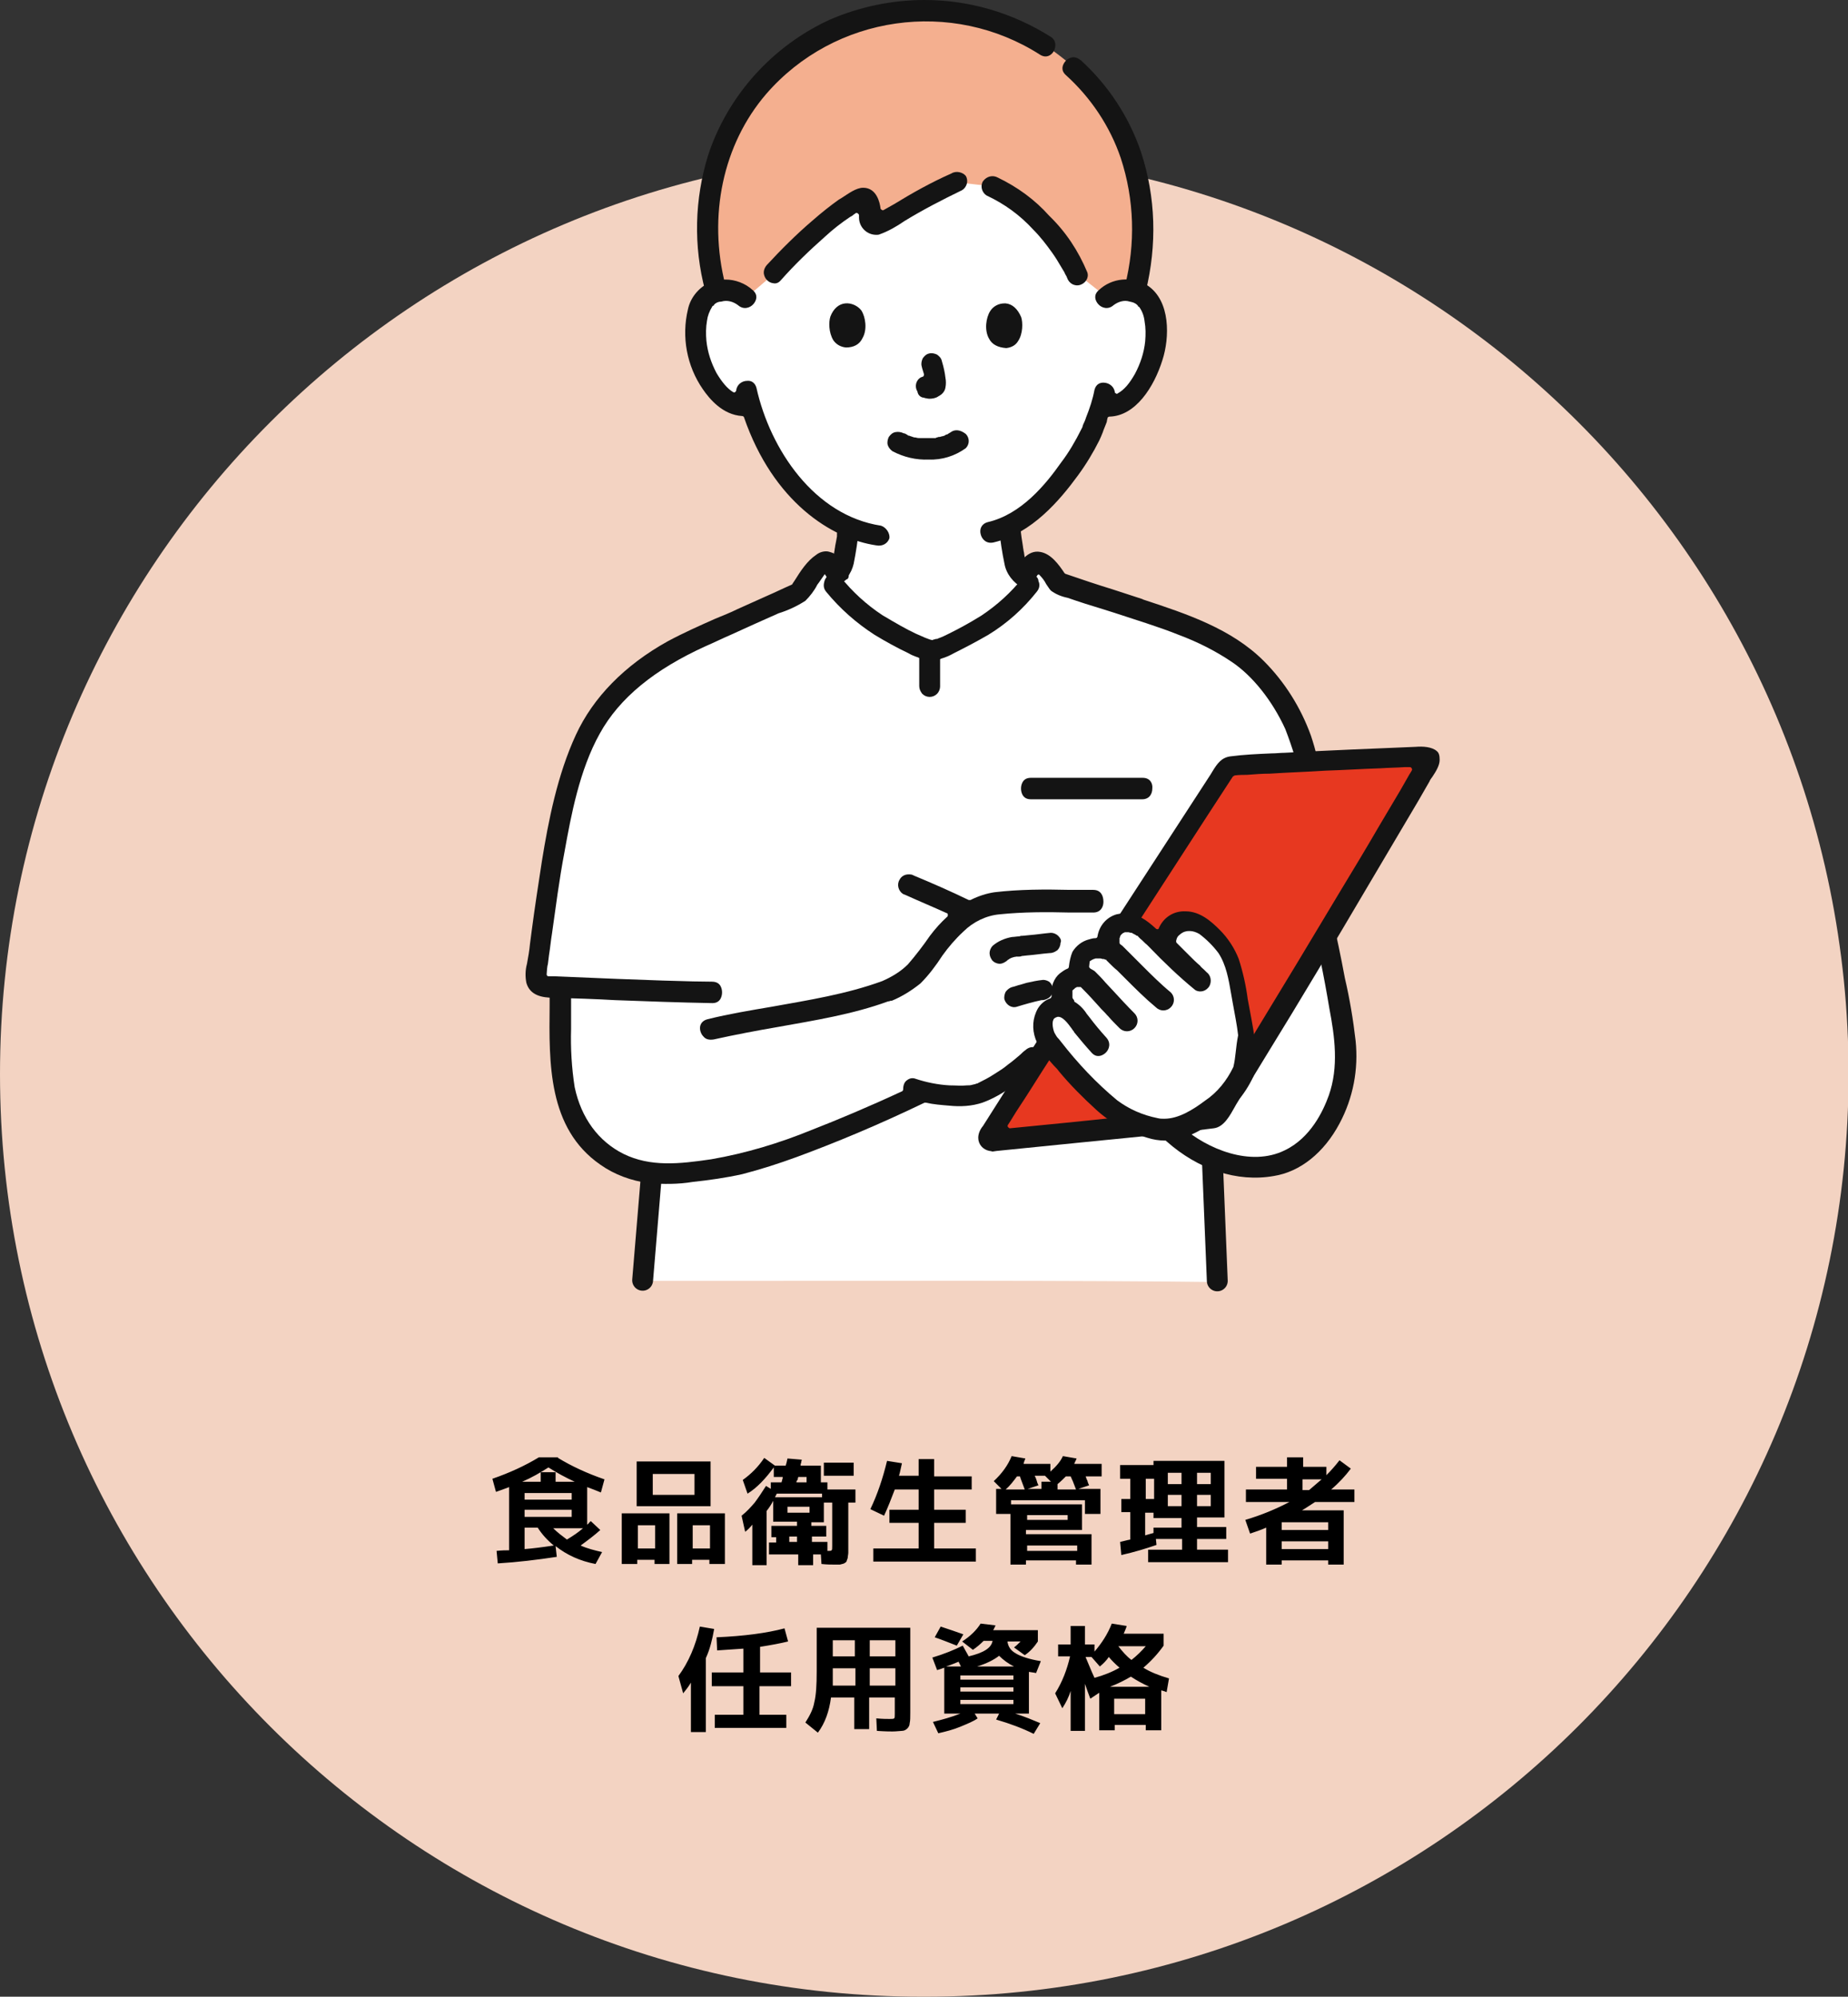 <svg id="レイヤー_1" xmlns="http://www.w3.org/2000/svg" viewBox="0 0 310 335"><rect x="0" y="0" width="310" height="335" fill="#333333" stroke="none"/><style>.st1{fill:#fff}.st2{fill:#141414}.st3{fill:none;stroke:#141414;stroke-width:3.5;stroke-linecap:round;stroke-linejoin:round;stroke-miterlimit:10}</style><path d="M155.2 335h-.5C69.3 335 0 265.7 0 180.2 0 94.8 69.3 25.5 154.8 25.5h.5c85.5 0 154.8 69.3 154.8 154.8C310 265.7 240.7 335 155.2 335z" fill="#f3d3c2"/><path d="M93.6 244.6c2.3 1.4 4.9 2.6 7.8 3.6l-.6 2.2c-.7-.3-1.5-.6-2.3-.9v6.3c.1-.1.2-.1.3-.3l.3-.3 1.6 1.5c-1 .9-2.2 1.8-3.3 2.6 1.1.5 2.3.8 3.6 1.1l-1.1 2c-2.6-.5-4.8-1.5-6.7-3l.2 1.8c-3.3.5-6.6.9-9.9 1.1l-.2-2.1c.9-.1 1.6-.1 2.1-.1v-10.6c-.8.3-1.6.6-2.2.8l-.6-2.2c2.9-1 5.5-2.2 7.8-3.6h3.2zm2.8 4c-1.5-.7-3-1.5-4.4-2.4-1.4.9-2.8 1.7-4.4 2.4h3.1V247h2.5v1.6h3.2zm-8.4 3h7.9v-1.1H88v1.1zm0 1.7v1.2h7.9v-1.2H88zm4.9 6c-1.1-.9-2-1.9-2.7-3H88v3.6c1.3-.1 2.9-.3 4.9-.6zm2.2-1c1-.6 1.9-1.2 2.7-1.9h-5c.7.7 1.5 1.3 2.3 1.9zm11.8 3.4v.7h-2.6v-8.5h8v8.5h-2.5v-.7h-2.9zm2.6-9h-2.7v-7.5h12.4v7.5h-9.7zm.4 7.1v-3.9H107v3.9h2.9zm6.6-9v-3.5h-7v3.5h7zm-.4 10.9v.7h-2.5v-8.5h8v8.5H119v-.7h-2.9zm3-1.9v-3.9h-2.9v3.9h2.9zm18.6-13.9v2.8h1.1v1.2h4.7v2.2h-1.2v8.4c0 .3-.1.6-.1.9-.1.3-.2.5-.2.6-.1.1-.2.2-.4.3-.2.1-.4.1-.7.2h-1c-.5 0-1.2 0-2.1-.1l-.1-1.6h-1.3v1.8h-2.5v-1.8H129v-2h1.2v-.9h-.8V256h4.3v-.7h-4v-3.5c-.3.6-.7 1.2-1.1 1.7v9.1h-2.4v-6.8c-.4.5-.8.9-1.2 1.2l-.6-2.7c.9-.7 1.6-1.5 2.2-2.2.6-.8 1.2-1.7 1.9-2.8l.8.5v-1.1h1.8c0-.1.1-.2.1-.4.1-.2.1-.4.1-.5h-1.5v-1.6c-1.4 1.9-2.8 3.4-4.4 4.4l-.8-2.3c1.4-1 2.6-2.2 3.6-3.7l1.8 1.3h1.8c.1-.3.2-.7.3-1.2l2.4.2c0 .1-.1.3-.1.5-.1.2-.1.4-.1.5h3.4zm.2 4.7h-7.6l-.3.6h7.9v-.6zm-5.8 3.2h3.7v-1h-3.7v1zm1.6 4h-1.3v.9h1.3v-.9zm-.1-9.1h1.7v-.9h-1.4c0 .1-.1.3-.1.5-.2.1-.2.3-.2.4zm2.6 7.3h2.4v1.8h-2.4v.9h2.6v1.5h.2c.3 0 .4 0 .5-.1.1-.1.1-.3.1-.8v-7.2h-1.4v3.3h-2.1v.6zm2-8.4v-2.2h5v2.2h-5zm15.8-2.8h2.7v2.9h6.3v2.2h-6.3v3.4h5.3v2.2h-5.3v4.3h7v2.2h-17.2v-2.2h7.6v-4.3h-4.9v-2.2h4.9v-3.4h-4c-.6 1.6-1.2 3.1-1.8 4.4l-2.3-1.1c1.2-2.5 2.1-5.2 2.8-8.1l2.5.4c-.2.8-.3 1.5-.5 2.1h3.3v-2.8zm12.7 3.7c1.4-1.3 2.4-2.7 3-4.2l2.3.4c0 .1-.2.4-.3.9h4.5v1.3c1-.9 1.7-1.7 2.1-2.6l2.3.4c-.1.3-.3.6-.4.9h4.6v2.1h-2.7c.1.1.1.4.3.7.1.4.2.6.3.8l-1.8.6h3.7v4.2H182v-2.3h-12.4v.7h11.9v4.3h-9.4v.7h11v5.1h-2.6v-.7h-8.4v.7h-2.6V254h-2.4v-4.2h.9l-1.3-1.3zm4.4-.8h-.5c-.6.8-1.2 1.6-1.9 2.2h3.2c-.4-1.1-.7-1.8-.8-2.2zm1.2 7.3h6.8v-.8h-6.8v.8zm0 5.2h8.4v-.9h-8.4v.9zm1.3-12.5c.1.1.2.4.3.7.1.4.2.6.3.8l-1.8.6h2.3v-1.2h1.6l-1-1h-1.7zm6 0h-.8c-.4.4-.9.9-1.4 1.3v.9h3.1c-.4-1.1-.7-1.8-.9-2.2zm10 10.6v-4.6h-1.5v-2.2h1.5v-3.4h-1.7v-2.3h5.6v-.7h11.9v9.5h-4.6v1.6h4.9v2h-4.9v1.8h5.2v2.1h-13.4V260h5.7v-1.8h-4.4l.1 1c-1.7.6-3.7 1.2-5.9 1.7l-.2-2.2c.5-.1 1.1-.3 1.7-.4zm4-10.2h-1.4v3.4h1.4v-3.4zm-1.5 9.5c.6-.2 1.1-.3 1.4-.4v-.9h4.7v-1.6h-4.7v-.9h-1.4v3.8zm3.8-8.6h2.3v-1.9h-2.3v1.9zm2.3 3.7v-1.9h-2.3v1.9h2.3zm2.6-3.7h2.3v-1.9h-2.3v1.9zm0 3.7h2.3v-1.9h-2.3v1.9zm17.6.7h7v9.1h-2.6v-.7H215v.7h-2.6v-6.2c-.9.4-1.8.7-2.7 1l-.8-2.3c2.7-.8 5.1-1.8 7.4-3H209v-2.1h6.9v-1.8h-5.2v-2h5.2v-1.6h2.7v1.6h3.9v1.4c.8-.8 1.5-1.6 2.2-2.5l1.9 1.4c-.9 1.2-2 2.4-3.3 3.5h3.9v2.1h-6.6c-.8.5-1.5 1-2.2 1.4zm-3.4 3.3h7.8v-1.3H215v1.3zm0 1.9v1.3h7.8v-1.3H215zm6.7-10.4h-3.2v1.8h1.1l2.1-1.8zm-103.3 30v12.4h-2.5v-8.3c-.4.7-.9 1.3-1.3 1.8l-.8-2.9c1.7-2.3 2.9-5.1 3.6-8.3l2.4.4c-.3 1.7-.7 3.4-1.4 4.9zm14.2 4.7h-5.2v4.8h4.5v2.2h-12v-2.2h4.8v-4.8h-5.3v-2.3h5.3v-4c-1.5.1-3 .2-4.4.3l-.1-2.2c4.6-.2 8.4-.7 11.4-1.5l.6 2.2c-1.2.3-2.8.6-4.7.9v4.3h5.2v2.3zm4.5-9.8h15.6v14.2c0 .8 0 1.4-.1 1.8 0 .4-.2.7-.4.9s-.5.4-.9.4c-.3 0-.9.1-1.6.1-.3 0-1.2 0-2.6-.1l-.1-2.1c1 .1 1.8.1 2.2.1.4 0 .7 0 .8-.1.1-.1.1-.3.1-.8v-2.7h-4.3v5.3h-2.5v-5.3h-3.9c-.3 2.3-1 4.3-2.2 5.9l-2.1-1.7c.7-1.1 1.3-2.2 1.5-3.4.3-1.2.4-2.9.4-5.2v-7.3zm6.3 6.8h-3.7v2.9h3.8v-2.9zm0-2v-2.7h-3.7v2.7h3.7zm2.5 0h4.3v-2.7h-4.3v2.7zm0 2v2.9h4.3v-2.9h-4.3zm10.5-1.8c2-.6 3.7-1.3 5.1-2l1 1.8c2.5-.6 3.8-1.4 4-2.6H165c-.6.6-1.2 1.1-1.8 1.5l-1.8-1.4c1.4-.9 2.4-1.9 3.1-3l2.5.3c-.1.2-.2.5-.4.8h7.5v1.9c-.6.9-1.3 1.7-2.2 2.3l-1.8-1.3c.4-.3.7-.6 1.1-1H169c.1.8.5 1.5 1.4 2 .8.5 2.3 1 4.2 1.3l-.8 2s-.4-.1-1.2-.2v7h-2.3c1.6.5 3 1.1 4.2 1.6l-1.1 1.8c-1.8-.9-3.9-1.7-6.3-2.4l.5-1h-4.1l.5.8c-.7.5-1.7.9-2.9 1.4s-2.4.8-3.7 1.1l-.9-1.9c1.6-.4 3.1-.8 4.6-1.4h-2.7v-7.7c-.5.2-.9.3-1.2.4l-.8-2.1zm4.1-2c-1.3-.5-2.5-1-3.7-1.4l1-1.8c1.5.5 2.7.9 3.8 1.3l-1.1 1.9zm.7 3.5l-.4-.8c-.5.2-1.2.5-2.1.8h2.5zm-.1 2.2h8.9v-.7h-8.9v.7zm0 1.3v.7h8.9v-.7h-8.9zm0 2.1v.7h8.9v-.7h-8.9zm9-5.6c-1-.5-1.8-1.1-2.5-1.8-.9.7-2.1 1.3-3.7 1.8h6.2zm7.4-3.7h2.1v-3.1h2.4v3.1h1.6v1.2c1.2-1.4 2.2-2.9 2.9-4.7l2.5.4c-.1.4-.3.8-.5 1.3h6.7v2c-1 1.4-2.1 2.6-3.4 3.7 1.1.7 2.6 1.3 4.3 1.8l-.4 2.3c-.2-.1-.5-.2-.9-.3v6.7h-2.6v-.9H187v.9h-2.6V284l-1.5 1c-.3-.8-.6-1.6-.9-2.5v7.9h-2.4v-6.7c-.3 1-.8 2-1.4 2.9l-1.2-2.5c1.2-1.9 2-4 2.5-6.2h-2v-2zm10.3 3.9c-.7-.6-1.3-1.2-1.8-1.8-.4.6-.9 1.1-1.5 1.6l-1.4-1.6h-1c.9 2.2 1.4 3.3 1.5 3.5 1.5-.4 3-1 4.2-1.7zm5 3.2c-1.1-.5-2.2-1.1-3.1-1.7-1 .6-2.2 1.2-3.5 1.7h6.6zm-.7 4.6V285h-5.2v2.6h5.2zm-2.3-9.1c.9-.7 1.7-1.5 2.4-2.3h-4.6c.7.9 1.4 1.7 2.2 2.3z"/><path class="st1" d="M183.2 34.6c-3.4-7.1-11.3-14.1-28.8-14.1-36 0-29.4 29.3-29.4 29.3-.9-.9-2.2-1.3-3.4-1.2-1.6-.1-3.1.8-3.9 2.2-1.3 2.3-1.3 6.6-.4 9.2.7 2.6 2.2 5 4.2 6.8 1.2 1 2.8 1.4 4.3 1.1 1.4 4.7 3.7 9.1 6.8 12.9 2.6 3.3 5.9 5.9 9.6 7.7-.1 1.2-.3 2.3-.5 3.6-.4 2.1-.3 4-3.2 5.1-.1 0-4.3 2.3-7.3 3.6-.1 2.3-.2 17.7 24 17.7 23.1 0 25.2-17.9 25.2-17.9-3-1.4-7.2-3.3-7.3-3.4-3-1.1-2.8-3-3.2-5.1-.2-1.4-.4-2.7-.5-4.1 7.1-3.8 12.8-13.5 13.8-16.3.5-1.2 1-2.5 1.4-3.7h.4c1.4.2 2.9-.2 4-1.2 2-1.8 3.5-4.2 4.2-6.8.9-2.6 1-6.9-.4-9.2-.8-1.4-2.3-2.2-3.9-2.2-1.3-.1-2.5.4-3.4 1.2.7-5.1-.2-10.4-2.3-15.2z"/><path class="st2" d="M139.3 94.3l.2.1c0 .1-.1.2-.1.2l-.3.3-.2.2c-.1.1-.2.1-.3.2l-.3.2c-.2.1-.4.2-.6.2-1.1.5-2.3 1.1-3.4 1.7-1.2.6-2.5 1.3-3.8 1.9-.8.5-1.1 1.6-.6 2.4.5.7 1.4 1 2.2.7l.3-.1c1.8-.8 3.5-1.7 5-2.5l1.8-.9c.1 0 .2-.1.2-.1.1-.1.2-.1.3-.1.2-.1.3-.1.5-.2 1.5-.8 2.6-2.2 3-3.9.4-2 .7-4 .9-6 0-.9-.8-1.7-1.8-1.7s-1.7.8-1.8 1.8c0 .3-.1.6-.1.9v.4c-.1.6-.2 1.1-.3 1.6 0 .2-.1.5-.1.7-.1.4-.1.9-.2 1.3 0 .1-.1.2-.1.4 0 .1 0 .1-.1.2 0 .2-.1.3-.1.4l-.2-.3zm42.1 4.7c-1.6-.7-3.1-1.4-4.7-2.2-.3-.1-.6-.3-.9-.4-.7-.3-1.4-.7-2.2-1h-.1c-.1-.1-.2-.1-.3-.1-.1-.1-.2-.1-.3-.2l-.2-.1-.3-.3-.2-.2c-.1-.2-.3-.4-.2-.6 0-.1-.1-.3-.1-.4-.1-.4-.1-.8-.2-1.1 0-.2-.1-.5-.1-.7-.2-1.3-.3-1.8-.4-3 0-1-.8-1.8-1.8-1.8s-1.7.8-1.8 1.8c.2 2 .5 4 .9 5.9.3 1.7 1.5 3.2 3 4 .3.2.6.3.9.4l2 .9c1.7.8 3.3 1.5 5 2.3.9.5 1.9.2 2.5-.6.6-1 .3-2.1-.5-2.6z"/><path class="st1" d="M125.4 214.9h-17.6c.4-3.6 1-9 1.4-17.9 0 0 .7-17 1.2-30.4-6-.2-12.9-.5-18.9-.6-1 0-1.8-.9-1.8-1.8v-.2c1.2-8.5 2.3-18.1 4.2-26.5 2.4-10.4 4.7-19 16.2-26.4 2.9-1.8 6-3.4 9.2-4.7 3.3-1.4 8.4-3.9 11.7-5.3 0 0 1.7-.8 2.9-1.3.9-1.3 2-3 2.6-3.8.3-.4.6-.7 1-1l2.2 3.4c2 2.4 4.3 4.6 6.9 6.4 4.5 2.7 8.3 4.7 9.6 4.7 1.3 0 5.1-1.9 9.6-4.7 2.6-1.8 4.9-4 6.9-6.4l2.3-3.3.9.9c.5.6 1 1.3 1.5 2 6.7 2.3 20.1 6.3 24.2 8.4 2.5 1.2 4.8 2.5 7 4.1 4.9 4.1 8.5 9.6 10.2 15.8l1.2 5.2-16.7 63.1c.3 9.4.8 17.3.8 20.5-23.8-.3-55.7-.2-78.7-.2z"/><path class="st1" d="M148.7 166.1c2.4-.8 4.4-2.4 6-4.4 2.6-3.4 3.4-5.2 6.7-7.8.8-.7 1.7-1.3 2.6-1.7 1.2-.5 2.5-.7 3.7-.8 2.4-.3 13.1-.3 15.6-.3h8c-5.4 8.3-11.4 17.6-16.5 25.6-1.1-.6-3 3.1-10.2 6.6-1.9.9-6.1.7-9.6-.1-9.3 4.6-19 8.5-28.9 11.7-3.4 1.1-14.2 2.8-18.3 1.8-10.4-2.7-13.7-10.9-13.8-20.2v-10.6c8.9.3 19.3.8 25.3.8v5.8c10.1-2.3 19.6-2.8 29.4-6.4"/><path class="st2" d="M174.5 176.2c-.7-.7-1.8-.7-2.5 0-.3.2-.6.5-.8.7-.7.6-1.4 1.2-2.1 1.7-.7.6-1.5 1.1-2.3 1.6-.9.6-1.9 1.1-2.9 1.6h-.1s-.1 0-.2.1c-.2 0-.4.1-.5.1-.3.1-.6.1-.9.1-.9.1-1.9 0-2.9 0-1.9-.1-3.9-.5-5.7-1.1-.5-.2-1-.1-1.4.2-.5.3-.7.9-.7 1.6 0 .1-.1.3-.2.3-5.6 2.6-10.6 4.7-15.2 6.5-5.4 2.2-11 3.9-16.8 4.9-5.4.8-10.2 1.3-14.7-.9-4.2-2.1-7.1-6-8.2-11.2-.5-3.2-.7-6.5-.6-9.8v-6.9c0-.8-.4-1.2-.8-1.4-.3-.2-.6-.3-1-.3-.3 0-.7.1-1 .3-.4.2-.8.6-.8 1.4v3c-.1 9.7-.3 20.6 8.5 26.7 2.4 1.7 5.2 2.7 8.1 3.1 2.5.2 5 .2 7.4-.2 2.8-.3 5.6-.7 8.3-1.3 3.1-.8 6.2-1.8 9.2-2.9 6.5-2.4 13.5-5.3 21.4-9.1h.2c1.3.3 2.7.4 3.9.5 1.9.2 3.8.1 5.6-.5 3.6-1.3 6.6-3.9 9.5-6.3l.1-.1c.8-.6.8-1.8.1-2.4z"/><path class="st2" d="M142.3 95.9c-.5-1.5-1.6-2.8-2.8-3.2-.3-.1-.6-.2-.9-.2-.6 0-1.2.2-1.7.6-1.5 1-2.6 2.7-3.6 4.3l-.4.6c0 .1-.1.1-.1.1-1.4.6-2.8 1.3-4.2 1.9-1.6.7-3.3 1.5-4.9 2.2-1.2.6-2.5 1.1-3.7 1.6-2.7 1.2-5.4 2.4-8 3.8-7.2 4-12.5 9.4-15.4 15.7-3.1 6.7-4.6 14.4-5.7 21.2-.6 3.9-1.2 7.8-1.7 11.6l-.3 2.3c-.1 1.1-.3 2.2-.5 3.3-.3 1.1-.3 2.2-.1 3.2.6 2.1 2.6 2.5 4.6 2.5 3.4.1 6.9.2 10.3.4 5.3.2 10.8.4 16.3.5.8 0 1.2-.4 1.4-.8.3-.6.3-1.4 0-2-.2-.4-.6-.8-1.5-.8-3.1 0-10.2-.2-26.4-.9h-1c-.2 0-.3-.2-.3-.3 0-.3.1-1.5.2-1.7l.2-1.6c.2-1.2.3-2.4.5-3.6.6-4.2 1.2-9 2.1-13.7 1.1-6.1 2.5-13.7 5.9-19.8 3.3-6 9.2-10.8 17.8-14.7 1.4-.6 2.8-1.3 4.2-1.9 2.6-1.2 5.3-2.4 8-3.6 1.6-.5 3.1-1.2 4.5-2.1.8-.8 1.5-1.7 2-2.7.1-.1.2-.3.3-.4.3-.4.6-.9.9-1.3.1-.1.2-.1.3-.1.1 0 .2.1.3.2v.1c.2.6.6 1 1.2 1.2.7.1 1.4-.1 1.9-.6.3 0 .5-.5.3-1.3zm79.5 34.9c-.5-2.5-1.1-5-1.9-7.4-1.7-4.7-4.4-9-7.9-12.5-5.4-5.4-12.9-7.9-20.2-10.3l-.2-.1c-1.6-.5-3.3-1.1-4.9-1.6-2.6-.8-5.3-1.7-7.9-2.6-.1 0-.1-.1-.2-.1-1-1.5-2.3-3.3-4.1-3.6-2.1-.4-3.6 1.8-4.1 3.3-.3 1.1.3 1.8 1.1 2 .9.3 1.9 0 2.3-1.1l.1-.2c0-.1.1-.2.2-.2h.1c.1 0 .2 0 .2.1.4.4.8.9 1.1 1.5.3.4.5.8.8 1.1.8.6 1.8 1 2.8 1.2 2 .7 3.9 1.3 5.9 1.9l1.9.6c3.6 1.2 7.3 2.3 10.8 3.7 3.2 1.2 6.2 2.7 9 4.6 3.4 2.3 6.7 6.4 8.9 11.2 1.2 3.1 2.2 6.3 2.8 9.6.2 1.1 1.2 1.4 2 1.2.9-.3 1.7-1.1 1.4-2.3 0 .1 0 0 0 0z"/><path class="st3" d="M203.4 195.3l.8 19.6"/><path class="st1" d="M216.9 136.4c3 9 5.3 18.3 6.9 27.7.9 4.7 2.2 9.9 1.9 15.4-.3 4.7-4.1 14.8-12.5 16.1-5.8 1-11.9-1.4-16.2-5.4l19.9-53.8z"/><path class="st2" d="M225.6 164.1c-.7-3.8-1.4-7-2.1-10.2-1.3-6-3-12-4.9-17.9-.4-1.1-1.5-1.4-2.4-1.1-.7.2-1.4.9-1 2 3.3 10.5 6 21.4 7.8 32.3.9 4.7 1.6 9.8-.1 14.6-.9 2.5-3 7.1-7.4 9.2-5.7 2.8-13-.2-17.3-4-.4-.3-.8-.5-1.2-.5-.5 0-1.1.3-1.4.7-.5.6-.8 1.5.1 2.3 5.3 4.7 11.8 6.9 18 5.8 4.4-.7 8.4-3.9 11-8.8 2.3-4.3 3.2-9.1 2.7-13.9-.4-3.5-1-7.1-1.8-10.5z"/><path d="M136.5 39.3c-2.3 2.1-4.5 4.3-6.6 6.6l-4.8 4.1c-.9-.9-2.2-1.3-3.4-1.2-.5 0-1 .1-1.5.2-1.2-4-1.7-8-1.5-12 .3-11.2 5.8-21.7 15-28.3 6.2-4.6 13.8-7 21.6-6.9 8.1-.1 16 2.5 22.4 7.5 6.8 5.1 13.6 13.9 14.1 27.7.1 4-.3 8-1.4 11.9-.4-.1-.9-.2-1.3-.2-1.3-.1-2.5.4-3.4 1.2l-4.8-3.8c-1.5-3.9-5-8.2-8.7-11.3-1.6-1.5-3.5-2.6-5.5-3.5l-6-.7c-4.1 1.7-9.8 5.3-13 7.1-.5.3-1.2 0-1.5-.5-.1-.2-.1-.4-.1-.7.1-.7 0-1.4-.1-2.1-.2-.9-.9-1.3-1.4-1-3.1 1.6-5.7 3.6-8.1 5.9z" fill="#f4af8f"/><path d="M166.6 191.4c14.1-1.4 31.3-3.1 37.1-4 .2 0 .3-.1.4-.3 12.3-19.7 24.3-39.9 35.6-59.4.2-.3.1-.6-.2-.8-.1-.1-.2-.1-.3-.1-7.7.3-26 1.1-32.9 1.6-.2 0-.3.1-.4.3-2.3 3.5-30.1 46.3-39.8 61.7-.2.3-.1.6.2.8 0 .1.1.2.3.2z" fill="#e73820"/><path class="st2" d="M176.3 6.2C169.8 2.1 162.5 0 155.1 0c-5.4 0-10.8 1.1-15.9 3.3-9.6 4.4-17.1 12.7-20.4 22.7-2.3 7.4-2.5 15.3-.5 22.8.2.8.7 1.1 1.1 1.2.6.2 1.4 0 1.9-.5.4-.4.6-1 .4-1.6-3-11.7-.4-23.7 6.8-32.1 11.5-13.3 31.2-16.1 46-6.6 1 .6 1.8.1 2.2-.5.5-.8.5-1.9-.4-2.5zm15.1 19.3c-2-5.9-5.5-11.2-10.1-15.4-.4-.3-.8-.5-1.2-.5-.5 0-1.1.3-1.4.7-.5.6-.8 1.5.1 2.3 4.2 3.8 7.4 8.6 9.2 13.9 2.3 7 2.5 14.4.7 21.5-.2.6 0 1.2.5 1.6.5.5 1.3.7 1.9.5.4-.1.9-.4 1.1-1.2 1.9-7.8 1.7-15.8-.8-23.4zM176 36.2c-2.4-2.7-5.3-4.8-8.6-6.4-.9-.5-1.9-.2-2.5.6-.5.8-.2 1.9.6 2.4 3 1.4 5.6 3.3 7.8 5.7 1.2 1.2 2.2 2.5 3.2 3.9.5.7 1 1.5 1.4 2.2.2.3.4.7.6 1 .1.1.1.3.2.4l.1.2c.1.1.1.2.2.4.3.9 1.2 1.5 2.2 1.2.9-.3 1.5-1.2 1.2-2.1-1.5-3.6-3.6-6.8-6.4-9.5z"/><path class="st2" d="M159.6 29.1c-3.4 1.5-6.6 3.3-9.7 5.2-.5.3-1.1.6-1.6.9-.1.1-.3.1-.4 0-.1-.1-.2-.1-.2-.3-.1-.8-.6-3.4-2.9-3.4-1.2 0-2.5 1-3.6 1.7l-.5.3c-1.4 1-2.8 2.1-4.4 3.5-2.7 2.3-5.3 4.9-7.7 7.5-.4.5-.6 1.1-.4 1.7.2.7.8 1.2 1.4 1.3.4.1.9.1 1.4-.5 2.3-2.6 4.8-5 7.4-7.3 1.3-1.2 2.7-2.3 4.2-3.3.2-.1.4-.2.6-.4l.3-.2c.1-.1.2-.1.4 0 .1.1.2.2.2.3v.4c0 1.6 1.3 2.9 2.9 2.9.2 0 .4 0 .6-.1 1.4-.5 2.8-1.3 4.1-2.2 3.1-1.9 6.4-3.6 9.7-5.2.8-.5 1.1-1.6.6-2.4-.5-.6-1.6-.9-2.4-.4zm32.9 18.8c-2.6-1.6-6-1.3-8.2.8-.9.8-.6 1.7-.1 2.3.6.7 1.7 1 2.6.2.8-.6 1.8-.9 2.7-.6.5.1.9.2 1.3.6.1.1.1.1.1.2.1 0 .1.1.2.1.5.7.8 1.5.9 2.4.2 1.1.2 2.2.1 3.4-.2 1.9-.8 3.7-1.7 5.4-.9 1.6-1.8 2.7-2.9 3.3-.1.1-.2.1-.3 0-.1 0-.2-.1-.2-.3-.2-1-1.1-1.5-1.9-1.5-.4 0-1.2.1-1.5 1.2-.3 1.6-.8 3.1-1.4 4.6-.1.3-.2.6-.3.8-.1.2-.2.4-.3.7v.1l-.2.4c-1 2-2.1 3.9-3.4 5.6-2.6 3.7-6.7 8.7-12.3 10-1.1.3-1.4 1.2-1.2 2 .2.9 1 1.7 2.2 1.4 6.4-1.5 11.1-7.1 14.1-11.2 1.4-1.9 2.6-3.9 3.6-5.9.2-.4.4-.9.6-1.4l.1-.3c.1-.3.3-.7.4-1 .1-.2.2-.5.2-.7l.1-.4c0-.1.2-.2.3-.2 4.4-.1 7.5-5 8.9-9.5 1.2-3.7 1.4-9.9-2.5-12.5zm-44.7 40.3c-11.2-1.7-18.6-12.8-20.9-23.1-.2-.8-.8-1.3-1.6-1.2-.8 0-1.7.6-1.8 1.6 0 .1-.1.2-.2.3-.1.1-.2 0-.3 0-1-.6-1.9-1.7-2.8-3.2-.9-1.7-1.5-3.5-1.7-5.4-.1-1.1-.1-2.3.1-3.4.1-.8.4-1.6.9-2.4 0-.1.1-.1.2-.1 0-.1.1-.1.1-.2.3-.3.7-.5 1.2-.5 1-.3 2 0 2.8.6.9.8 2 .5 2.6-.2.5-.6.8-1.5-.1-2.3-1.3-1.2-3-1.8-4.6-1.8-1 0-2 .2-2.9.6-1.7.9-3 2.5-3.4 4.4-1.1 4.6-.2 9.5 2.5 13.4 1.1 1.6 3.3 4.3 6.6 4.5.1 0 .3.1.3.2 4.9 14.2 14.7 20.4 22.2 21.5 1 .2 1.9-.3 2.2-1.2.1-.8-.5-1.8-1.4-2.1zm25.2 8.1c-.5-.1-1 .1-1.4.6-2 2.5-4.3 4.6-7 6.4-2.1 1.3-3.8 2.2-5.4 3-.6.3-1.2.6-1.8.8-.1.1-.3.1-.4.1-.1 0-.2.1-.4.1l-.2.1-.4-.1c-.3-.1-.5-.2-.8-.3-.5-.2-1.1-.5-1.6-.7-1.7-.8-3.4-1.8-5.6-3.1-2.7-1.8-5-3.9-7-6.4-.3-.4-.7-.6-1.1-.6h-.2c-.6.1-1.2.6-1.4 1.3-.1.4-.3 1.1.3 1.8 2.3 2.8 5 5.2 8.1 7.2 1.8 1.1 3.8 2.2 5.7 3.1.5.3 1 .5 1.6.7l.2.1v4.7c0 .5.2.9.5 1.3.7.7 1.8.7 2.5 0 .3-.3.5-.8.5-1.2v-4.6l.2-.1c.7-.2 1.4-.5 2.1-.9 2-1 3.9-2 5.8-3.1 3.1-1.9 5.8-4.3 8.1-7.2.6-.7.5-1.4.3-1.8 0-.6-.6-1.1-1.2-1.2zm4.5 60.7c-.3-.3-.8-.5-1.2-.5-1.2.1-2.4.3-3.7.4l-1 .1c-.2 0-.4 0-.6.1-.4 0-.8.1-1.2.1-1.2.2-2.4.7-3.3 1.5-.3.3-.5.8-.5 1.2 0 .5.2.9.5 1.3.3.3.8.5 1.2.5.4 0 .8-.2 1.2-.5l.1-.1c.1-.1.2-.1.3-.2 0 0 .1-.1.2-.1.1-.1.2-.1.2-.1.2-.1.4-.1.6-.2v.1l.1-.1h.4c.2 0 .4 0 .6-.1l.9-.1c1.3-.1 2.5-.3 3.8-.4.5 0 .9-.2 1.3-.5.3-.3.5-.8.5-1.2.2-.4 0-.8-.4-1.2z"/><path class="st1" d="M170.9 161c-.1 0-.1 0 0 0-.1 0 0 0 0 0z"/><path class="st2" d="M175 164.4c-1 .1-1.9.3-2.8.5-.3.1-.7.2-1 .3-.5.1-.9.3-1.4.4-.4.1-.8.4-1.1.8-.2.4-.3.9-.2 1.3.3.9 1.2 1.5 2.1 1.2 1.3-.4 2.7-.8 4.1-1.1h.1c.5 0 .9-.2 1.3-.5.7-.7.7-1.8 0-2.5-.2-.2-.7-.4-1.1-.4zm8.4-15.1h-3.9c-4.2-.1-8.5-.1-12.7.4-1.3.2-2.6.6-4 1.3h-.3c-3.1-1.5-6.3-2.9-9.2-4.1-.3-.2-.6-.2-.9-.2-.6 0-1.2.3-1.5.9-.5.8-.2 1.9.6 2.4l.5.2c2.2 1 4.6 2 6.8 3 .1 0 .2.1.2.3 0 .1 0 .2-.1.3-1 .9-2 2-2.9 3.2-1.1 1.6-2.4 3.3-3.7 4.8-1.2 1.2-2.7 2.1-4.3 2.8-6 2.2-12.4 3.2-18.5 4.3-3.5.6-7.2 1.2-10.8 2.1-.8.2-1.1.7-1.2 1-.2.6 0 1.4.5 1.9.4.5 1 .6 1.7.5 3.6-.8 7.3-1.5 10.8-2.1 6.1-1.1 12.5-2.1 18.5-4.3h.1c.1 0 .2-.1.4-.1h.1c1.7-.7 3.3-1.7 4.8-2.9 1.4-1.4 2.6-3 3.7-4.7 1-1.4 2.2-2.8 3.5-4 1.6-1.6 3.8-2.7 6.1-2.9 3.9-.4 7.9-.4 11.7-.3h4c1.2 0 1.7-.9 1.7-1.8 0-1.1-.5-2-1.7-2zm8.3-18.8h-18.8c-.8 0-1.2.4-1.4.8-.3.6-.3 1.4 0 2 .2.4.6.8 1.4.8h18.7c1.2 0 1.7-.9 1.7-1.8.1-.9-.4-1.8-1.6-1.8z"/><path class="st3" d="M109.2 198l-1.4 16.8"/><path class="st2" d="M241 126c-.8-.7-2.3-.8-3.5-.7-7.3.3-14.7.6-22 1-.7 0-1.4.1-2.2.1-2.3.1-4.6.2-6.9.5-1.5.2-2.2 1.2-3 2.5-.1.2-.2.3-.3.5-5.9 9.1-11.9 18.3-17.8 27.4l-1.8 2.7c-6.1 9.4-12.5 19.2-18.6 28.9-.5.6-.8 1.3-.8 2 0 1.1.8 2 1.9 2.2.2 0 .4.1.5.1l.7-.1c8.8-.9 18-1.8 27-2.7 3.1-.3 6.2-.7 9.4-1.1 1.7-.2 2.7-2.1 3.6-3.7.2-.4.5-.8.7-1.2 1.5-2.4 3-4.8 4.5-7.3 5.8-9.4 11.5-19 17.1-28.5 2.8-4.7 5.6-9.5 8.4-14.2l1.9-3.3c.1-.3.3-.5.5-.8.6-.9 1.2-1.9 1.2-2.8 0-.7-.1-1.2-.5-1.5zm-4.2 3.3l-.1.2c-.1.1-.1.2-.2.3l-1.6 2.8c-1.2 2-2.3 3.9-3.5 5.9-2.2 3.8-4.5 7.6-6.8 11.4-4.6 7.7-9.3 15.5-14 23.2-1.3 2.2-2.7 4.4-4.1 6.6l-1.9 3.1c-.5.9-1 1.9-1.8 2.9 0 .1-.1.1-.2.1-.7.1-1.2.2-1.8.2-1.2.1-2.4.3-3.6.4-3 .3-6.1.7-9.1 1-6.3.7-12.7 1.3-18.7 1.9-.1 0-.2-.1-.3-.2-.1-.1-.1-.3 0-.4.6-.9 1.1-1.8 1.7-2.7 1.4-2.1 2.7-4.2 4.1-6.4 3.2-5 6.4-9.9 9.6-14.9 6-9.3 12-18.5 18-27.8l4.3-6.6c.1-.1.2-.1.3-.2.8-.1 1.5-.1 2.1-.1 1.3-.1 2.5-.2 3.8-.2 3.1-.2 6.2-.3 9.3-.5 3.1-.1 6.2-.3 9.3-.4 1.4-.1 2.7-.1 4.1-.2h.8c.1 0 .3.1.3.2.1.1.1.3 0 .4z"/><path class="st1" d="M188.5 187.5c-.1-.1-.3-.2-.4-.2-4-2.2-11.6-11.3-12.5-12.7-.6-1.1-.8-2.4-.6-3.6.2-.9.8-1.6 1.7-1.9.8-.2 1.6-.1 2.3.3l-.5-.8c-.5-.9-.6-2-.3-3 .4-.8 1.2-1.4 2.1-1.6h.9l-.1-.5c-.2-.9-.1-1.8.2-2.7.4-.7 1-1.2 1.8-1.4 1-.2 2-.1 2.8.3l-.1-.2c-.3-1-.2-2.1.3-3 .6-.9 1.7-1.5 2.8-1.4 1 .1 1.9.5 2.6 1.1.4.3 1.5 1.4 2.8 2.7l.6.6 1-3.1c.5-1.5 1.8-1.8 3.4-1.6 1.3.1 2.9 1.5 4.1 2.7 1.9 1.9 3.1 4.4 3.4 7 .6 3.4 1.4 7.1 1.9 11.1.1 1 .1 2 0 2.9-.2 1-.5 1.9-1.1 2.7-1.8 2.9-4.4 5.2-7.4 6.8-1.1.7-2.3 1.2-3.5 1.5-.9.2-1.8.2-2.7 0-1.8-.4-3.7-1.1-5.5-2z"/><path class="st2" d="M210.5 174.5c-.3-2.3-.8-4.7-1.2-6.9-.3-2.3-.8-4.5-1.5-6.7-.7-1.8-1.8-3.5-3.2-4.9-1.4-1.4-3.3-3.1-5.7-3.1-2-.1-3.7 1-4.5 2.8 0 .1-.1.2-.2.2s-.2 0-.3-.1c-1.5-1.4-3.2-2.6-5.1-2.6-.5 0-1 .1-1.5.2-1.7.5-2.9 1.9-3.2 3.7 0 .2-.2.3-.3.3-.4 0-.8.1-1.1.2-1.2.3-2.2 1.1-2.8 2.1-.3.7-.5 1.6-.6 2.5 0 .1-.1.3-.2.3-.5.2-.9.5-1.3.8-1 .8-1.6 2.3-1.4 3.8 0 .2-.1.3-.2.4-.9.3-1.6.9-2.1 1.7-.9 1.6-1 3.4-.4 5.1.6 1.6 1.9 3.2 3.1 4.5.3.3.6.6.8.9 1.9 2.3 4.1 4.5 6.3 6.5 2.4 2.2 5.4 3.8 8.6 4.7 1.9.6 3.8.6 5.7.1 1.8-.6 3.5-1.5 5.1-2.6 3.1-1.9 5.5-4.6 7-7.9.4-1.9.6-4 .2-6zm-3.6 4.5c0 .1 0 .1 0 0-1.1 2.3-2.7 4.3-4.8 5.7-2 1.5-4.4 3-6.8 3-.4 0-.7 0-1.1-.1-2.5-.5-4.8-1.5-6.8-3-3.5-2.9-6.6-6.2-9.4-9.8l-.4-.5-.1-.1c-.3-.3-.4-.6-.6-.9-.2-.4-.5-1.6-.2-2.2.1-.3.4-.4.7-.5.8-.1 1.6.9 2.4 2 .1.2.2.3.3.4l.1.2c.9 1.1 1.9 2.3 2.9 3.4.8.9 1.7.6 2.3.1.7-.6 1-1.7.2-2.6-1-1.1-2-2.3-2.9-3.5l-.4-.5c-.5-.8-1.2-1.5-2-2-.1 0-.1-.1-.1-.2s-.1-.1-.1-.2c-.1-.1-.2-.2-.2-.4v-1.1s0-.1.1-.1l.2-.2s.1 0 .1-.1c0 0 .1-.1.2-.1 0 0 .1 0 .1-.1h.7l.1.1.2.2c1 1 1.9 2 2.8 3 .4.5.9.9 1.3 1.4l.2.2c.6.7 1.3 1.4 1.9 2 .7.7 1.8.7 2.5 0s.7-1.8 0-2.5c-1.2-1.2-2.4-2.5-3.5-3.7-.5-.5-.9-1-1.4-1.5-.5-.6-1.1-1.2-1.7-1.8-.2-.2-.5-.3-.8-.5-.1-.1-.2-.2-.2-.3 0-.2.1-.8.1-.9l.1-.1c.1 0 .1-.1.2-.1 0 0 .1 0 .1-.1h.1s.1-.1.2-.1l.3-.1h.8c.1 0 .3.1.4.1h.2c.1 0 .1.1.2.1h.1s.1 0 .1.1l.1.1.4.4c.4.4.8.8 1.3 1.2l1.5 1.5c1.6 1.6 3.2 3.2 5 4.7.7.7 1.8.7 2.5 0s.7-1.8 0-2.5c-1.7-1.4-3.3-3-4.8-4.5l-1.1-1.1-.6-.6-1.6-1.6c-.1-.1-.3-.2-.4-.3-.1-.1-.1-.2-.1-.3v-.7l.1-.2v-.1c0-.1.1-.1.1-.2l.1-.1.1-.1.1-.1c.1 0 .1-.1.2-.1l.2-.1h.6c.1 0 .3.1.4.1h.1c.1 0 .1 0 .2.1l.2.1c.2.1.4.2.5.3h.1s.1 0 .1.1l.2.2.2.2c.4.3.7.7 1.1 1l.4.4c2.4 2.5 5 5 7.7 7.2.8.5 1.9.2 2.4-.7.4-.8.2-1.8-.5-2.3l-.1-.1-.3-.3c-.2-.2-.5-.4-.7-.7-.6-.5-1.2-1.1-1.7-1.6l-1.8-1.8-.4-.4c-.1-.1-.1-.2-.1-.3 0-.1.1-.7.5-1 .4-.4.9-.6 1-.6.3-.1.5-.1.8-.1.5 0 1.1.2 1.6.5 1.2.9 2.3 2 3.2 3.2 1.3 2 1.7 4.4 2.1 6.7.1.6.2 1.1.3 1.7.3 1.7.7 3.6.9 5.4-.4 1.9-.4 3.7-.8 5.3z"/><path class="st1" d="M180.1 166.3zm3-4.7c-.1.1-.1.1 0 0zm-2.2 4.4c-.1-.1 0-.1 0 0zm-.6 1.5s0-.1-.1-.2c0 .1 0 .1.1.2z"/><path class="st2" d="M159.5 72.5c-.1.1-.2.1-.3.2-.1 0-.1.1-.2.1l-.1.1h-.1c-.1 0-.1 0-.2.1-.1 0-.1.1-.2.1-.2.1-.5.1-.7.2-.2 0-.3 0-.5.1-.1 0-.2 0-.2.1h-2.7c-.2 0-.4 0-.7-.1h-.1c-.2 0-.4-.1-.7-.2-.1 0-.2-.1-.3-.1-.1 0-.2 0-.2-.1-.1 0-.2-.1-.2-.1-.2-.1-.3-.2-.5-.2-.4-.2-.9-.3-1.4-.2-.5.1-.8.4-1.1.8-.2.4-.3.9-.2 1.3.1.4.4.8.8 1.1 1.9 1 4 1.5 6.1 1.4 2.2.1 4.4-.6 6.2-1.9.3-.3.5-.7.5-1.2s-.2-.9-.5-1.2c-.9-.7-1.8-.8-2.5-.3zm-4.7-5.8c.1 0 .2 0 .4.1.2 0 .4.1.7.1.5 0 1.1-.1 1.5-.4.6-.3 1.1-.8 1.2-1.5.1-.5.1-1.1 0-1.6-.1-.9-.3-1.8-.6-2.8-.1-.5-.4-.8-.8-1.1-.4-.2-.9-.3-1.3-.2-.5.1-.8.4-1.1.8-.2.4-.3.9-.2 1.3.1.5.3 1 .4 1.4 0 .2-.1.4-.2.4s-.2.1-.3.1c-.9.5-1.1 1.6-.6 2.4.1.6.5.9.9 1zm-13-15.8c-1.1.1-2 .9-2.5 2.2-.3.9-.3 2.7.5 4 .5.7 1.2 1.1 2.1 1.2 1.3 0 2.3-.5 2.8-1.6.8-1.4.5-3.5-.2-4.6-.6-.8-1.7-1.3-2.7-1.2zm26.9 0h-.2c-1 0-1.9.5-2.4 1.3-.7 1.1-1 3.2-.2 4.6.5 1 1.5 1.5 2.9 1.6.9-.1 1.6-.5 2-1.2.8-1.2.8-3.1.5-4-.6-1.4-1.5-2.2-2.6-2.3z"/></svg>
